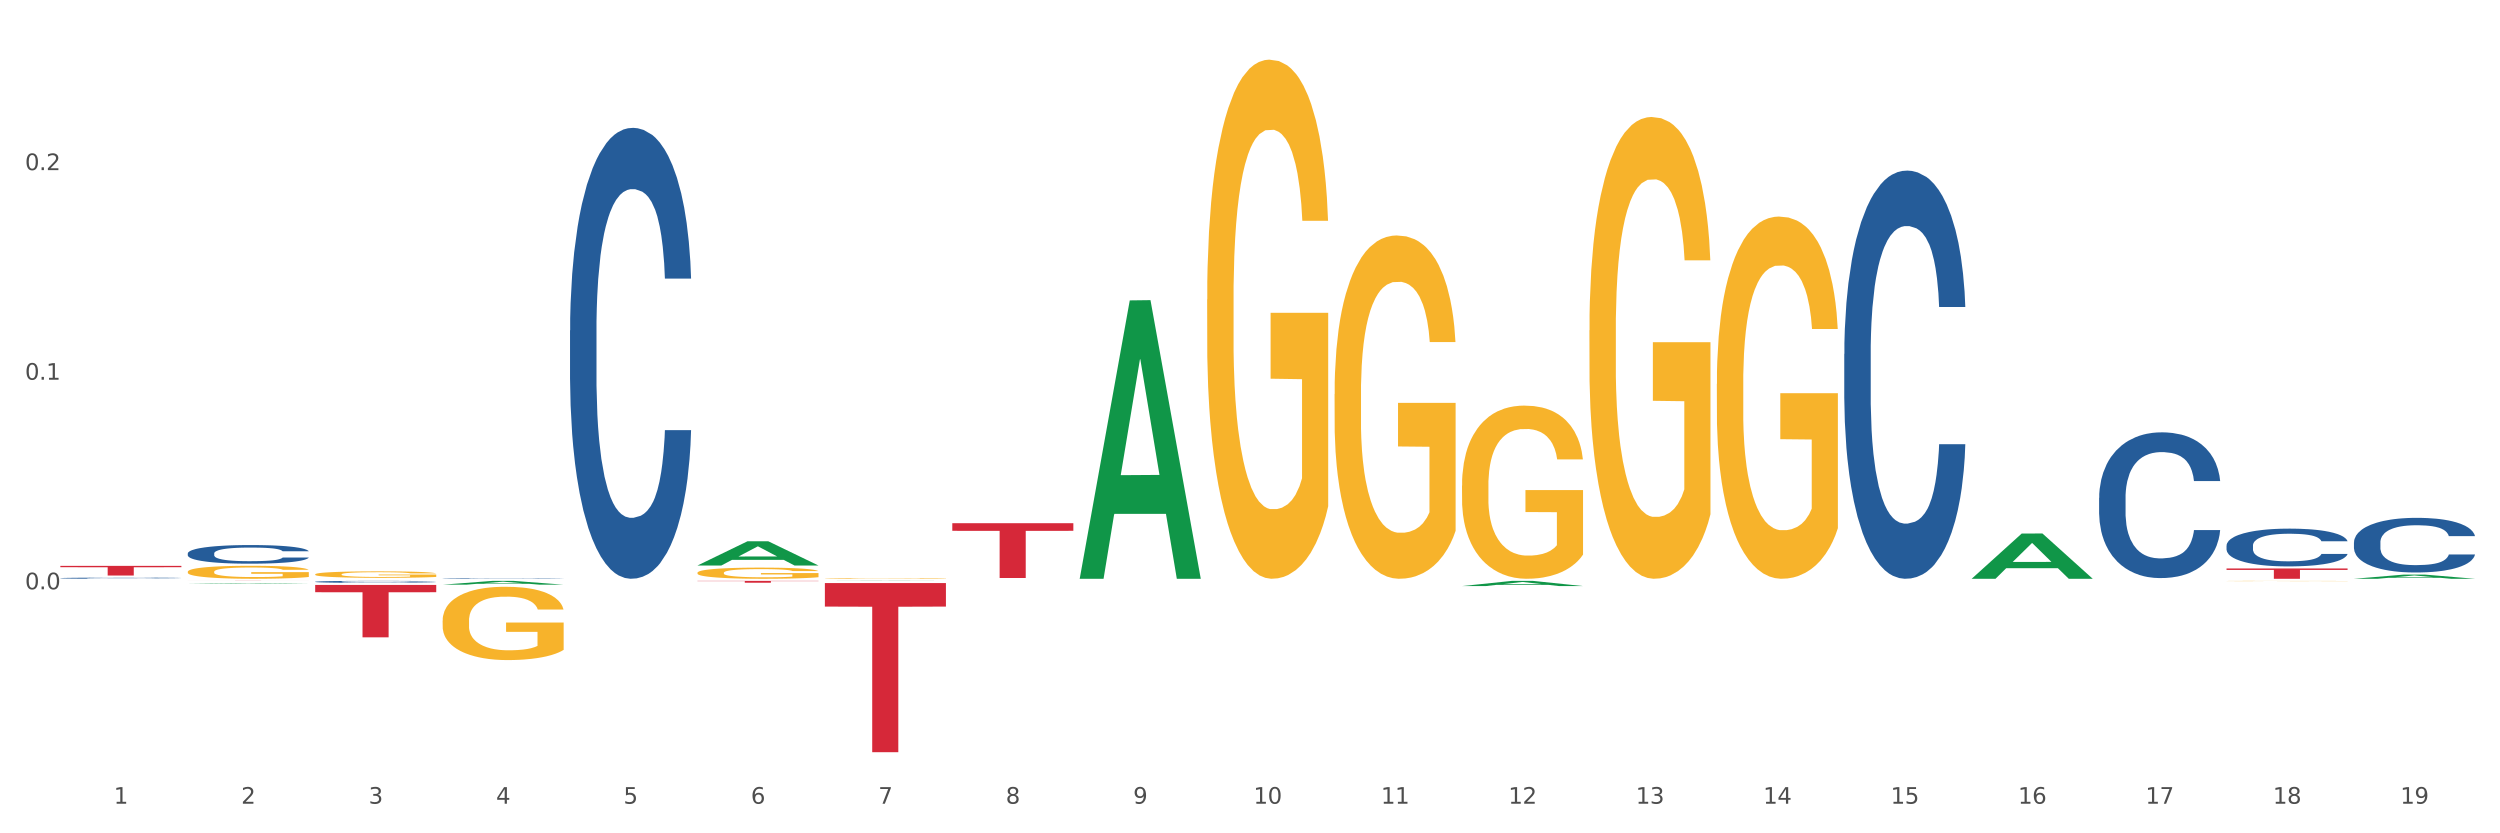 <?xml version="1.0" encoding="utf-8" standalone="no"?>
<!DOCTYPE svg PUBLIC "-//W3C//DTD SVG 1.1//EN"
  "http://www.w3.org/Graphics/SVG/1.1/DTD/svg11.dtd">
<svg xmlns:xlink="http://www.w3.org/1999/xlink" width="1080pt" height="360pt" viewBox="0 0 1080 360" xmlns="http://www.w3.org/2000/svg" version="1.1">
 <rect x="0" y="0" width="1080" height="360" fill="#333333" stroke="none"/>
 <defs>
  <style type="text/css">*{stroke-linejoin: round; stroke-linecap: butt}</style>
 </defs>
 <g id="figure_1">
  <g id="patch_1">
   <path d="M 0 360 
L 1080 360 
L 1080 0 
L 0 0 
z
" style="fill: #ffffff; stroke: #ffffff; stroke-linejoin: miter"/>
  </g>
  <g id="axes_1">
   <g id="matplotlib.axis_1">
    <g id="xtick_1">
     <g id="text_1">
      <!-- 1 -->
      <g style="fill: #4d4d4d" transform="translate(49.16 347.204) scale(0.096 -0.096)">
       <defs>
        <path id="DejaVuSans-31" d="M 794 531 
L 1825 531 
L 1825 4091 
L 703 3866 
L 703 4441 
L 1819 4666 
L 2450 4666 
L 2450 531 
L 3481 531 
L 3481 0 
L 794 0 
L 794 531 
z
" transform="scale(0.016)"/>
       </defs>
       <use xlink:href="#DejaVuSans-31"/>
      </g>
     </g>
    </g>
    <g id="xtick_2">
     <g id="text_2">
      <!-- 2 -->
      <g style="fill: #4d4d4d" transform="translate(104.207 347.204) scale(0.096 -0.096)">
       <defs>
        <path id="DejaVuSans-32" d="M 1228 531 
L 3431 531 
L 3431 0 
L 469 0 
L 469 531 
Q 828 903 1448 1529 
Q 2069 2156 2228 2338 
Q 2531 2678 2651 2914 
Q 2772 3150 2772 3378 
Q 2772 3750 2511 3984 
Q 2250 4219 1831 4219 
Q 1534 4219 1204 4116 
Q 875 4013 500 3803 
L 500 4441 
Q 881 4594 1212 4672 
Q 1544 4750 1819 4750 
Q 2544 4750 2975 4387 
Q 3406 4025 3406 3419 
Q 3406 3131 3298 2873 
Q 3191 2616 2906 2266 
Q 2828 2175 2409 1742 
Q 1991 1309 1228 531 
z
" transform="scale(0.016)"/>
       </defs>
       <use xlink:href="#DejaVuSans-32"/>
      </g>
     </g>
    </g>
    <g id="xtick_3">
     <g id="text_3">
      <!-- 3 -->
      <g style="fill: #4d4d4d" transform="translate(159.253 347.204) scale(0.096 -0.096)">
       <defs>
        <path id="DejaVuSans-33" d="M 2597 2516 
Q 3050 2419 3304 2112 
Q 3559 1806 3559 1356 
Q 3559 666 3084 287 
Q 2609 -91 1734 -91 
Q 1441 -91 1130 -33 
Q 819 25 488 141 
L 488 750 
Q 750 597 1062 519 
Q 1375 441 1716 441 
Q 2309 441 2620 675 
Q 2931 909 2931 1356 
Q 2931 1769 2642 2001 
Q 2353 2234 1838 2234 
L 1294 2234 
L 1294 2753 
L 1863 2753 
Q 2328 2753 2575 2939 
Q 2822 3125 2822 3475 
Q 2822 3834 2567 4026 
Q 2313 4219 1838 4219 
Q 1578 4219 1281 4162 
Q 984 4106 628 3988 
L 628 4550 
Q 988 4650 1302 4700 
Q 1616 4750 1894 4750 
Q 2613 4750 3031 4423 
Q 3450 4097 3450 3541 
Q 3450 3153 3228 2886 
Q 3006 2619 2597 2516 
z
" transform="scale(0.016)"/>
       </defs>
       <use xlink:href="#DejaVuSans-33"/>
      </g>
     </g>
    </g>
    <g id="xtick_4">
     <g id="text_4">
      <!-- 4 -->
      <g style="fill: #4d4d4d" transform="translate(214.3 347.204) scale(0.096 -0.096)">
       <defs>
        <path id="DejaVuSans-34" d="M 2419 4116 
L 825 1625 
L 2419 1625 
L 2419 4116 
z
M 2253 4666 
L 3047 4666 
L 3047 1625 
L 3713 1625 
L 3713 1100 
L 3047 1100 
L 3047 0 
L 2419 0 
L 2419 1100 
L 313 1100 
L 313 1709 
L 2253 4666 
z
" transform="scale(0.016)"/>
       </defs>
       <use xlink:href="#DejaVuSans-34"/>
      </g>
     </g>
    </g>
    <g id="xtick_5">
     <g id="text_5">
      <!-- 5 -->
      <g style="fill: #4d4d4d" transform="translate(269.347 347.204) scale(0.096 -0.096)">
       <defs>
        <path id="DejaVuSans-35" d="M 691 4666 
L 3169 4666 
L 3169 4134 
L 1269 4134 
L 1269 2991 
Q 1406 3038 1543 3061 
Q 1681 3084 1819 3084 
Q 2600 3084 3056 2656 
Q 3513 2228 3513 1497 
Q 3513 744 3044 326 
Q 2575 -91 1722 -91 
Q 1428 -91 1123 -41 
Q 819 9 494 109 
L 494 744 
Q 775 591 1075 516 
Q 1375 441 1709 441 
Q 2250 441 2565 725 
Q 2881 1009 2881 1497 
Q 2881 1984 2565 2268 
Q 2250 2553 1709 2553 
Q 1456 2553 1204 2497 
Q 953 2441 691 2322 
L 691 4666 
z
" transform="scale(0.016)"/>
       </defs>
       <use xlink:href="#DejaVuSans-35"/>
      </g>
     </g>
    </g>
    <g id="xtick_6">
     <g id="text_6">
      <!-- 6 -->
      <g style="fill: #4d4d4d" transform="translate(324.393 347.204) scale(0.096 -0.096)">
       <defs>
        <path id="DejaVuSans-36" d="M 2113 2584 
Q 1688 2584 1439 2293 
Q 1191 2003 1191 1497 
Q 1191 994 1439 701 
Q 1688 409 2113 409 
Q 2538 409 2786 701 
Q 3034 994 3034 1497 
Q 3034 2003 2786 2293 
Q 2538 2584 2113 2584 
z
M 3366 4563 
L 3366 3988 
Q 3128 4100 2886 4159 
Q 2644 4219 2406 4219 
Q 1781 4219 1451 3797 
Q 1122 3375 1075 2522 
Q 1259 2794 1537 2939 
Q 1816 3084 2150 3084 
Q 2853 3084 3261 2657 
Q 3669 2231 3669 1497 
Q 3669 778 3244 343 
Q 2819 -91 2113 -91 
Q 1303 -91 875 529 
Q 447 1150 447 2328 
Q 447 3434 972 4092 
Q 1497 4750 2381 4750 
Q 2619 4750 2861 4703 
Q 3103 4656 3366 4563 
z
" transform="scale(0.016)"/>
       </defs>
       <use xlink:href="#DejaVuSans-36"/>
      </g>
     </g>
    </g>
    <g id="xtick_7">
     <g id="text_7">
      <!-- 7 -->
      <g style="fill: #4d4d4d" transform="translate(379.44 347.204) scale(0.096 -0.096)">
       <defs>
        <path id="DejaVuSans-37" d="M 525 4666 
L 3525 4666 
L 3525 4397 
L 1831 0 
L 1172 0 
L 2766 4134 
L 525 4134 
L 525 4666 
z
" transform="scale(0.016)"/>
       </defs>
       <use xlink:href="#DejaVuSans-37"/>
      </g>
     </g>
    </g>
    <g id="xtick_8">
     <g id="text_8">
      <!-- 8 -->
      <g style="fill: #4d4d4d" transform="translate(434.486 347.204) scale(0.096 -0.096)">
       <defs>
        <path id="DejaVuSans-38" d="M 2034 2216 
Q 1584 2216 1326 1975 
Q 1069 1734 1069 1313 
Q 1069 891 1326 650 
Q 1584 409 2034 409 
Q 2484 409 2743 651 
Q 3003 894 3003 1313 
Q 3003 1734 2745 1975 
Q 2488 2216 2034 2216 
z
M 1403 2484 
Q 997 2584 770 2862 
Q 544 3141 544 3541 
Q 544 4100 942 4425 
Q 1341 4750 2034 4750 
Q 2731 4750 3128 4425 
Q 3525 4100 3525 3541 
Q 3525 3141 3298 2862 
Q 3072 2584 2669 2484 
Q 3125 2378 3379 2068 
Q 3634 1759 3634 1313 
Q 3634 634 3220 271 
Q 2806 -91 2034 -91 
Q 1263 -91 848 271 
Q 434 634 434 1313 
Q 434 1759 690 2068 
Q 947 2378 1403 2484 
z
M 1172 3481 
Q 1172 3119 1398 2916 
Q 1625 2713 2034 2713 
Q 2441 2713 2670 2916 
Q 2900 3119 2900 3481 
Q 2900 3844 2670 4047 
Q 2441 4250 2034 4250 
Q 1625 4250 1398 4047 
Q 1172 3844 1172 3481 
z
" transform="scale(0.016)"/>
       </defs>
       <use xlink:href="#DejaVuSans-38"/>
      </g>
     </g>
    </g>
    <g id="xtick_9">
     <g id="text_9">
      <!-- 9 -->
      <g style="fill: #4d4d4d" transform="translate(489.533 347.204) scale(0.096 -0.096)">
       <defs>
        <path id="DejaVuSans-39" d="M 703 97 
L 703 672 
Q 941 559 1184 500 
Q 1428 441 1663 441 
Q 2288 441 2617 861 
Q 2947 1281 2994 2138 
Q 2813 1869 2534 1725 
Q 2256 1581 1919 1581 
Q 1219 1581 811 2004 
Q 403 2428 403 3163 
Q 403 3881 828 4315 
Q 1253 4750 1959 4750 
Q 2769 4750 3195 4129 
Q 3622 3509 3622 2328 
Q 3622 1225 3098 567 
Q 2575 -91 1691 -91 
Q 1453 -91 1209 -44 
Q 966 3 703 97 
z
M 1959 2075 
Q 2384 2075 2632 2365 
Q 2881 2656 2881 3163 
Q 2881 3666 2632 3958 
Q 2384 4250 1959 4250 
Q 1534 4250 1286 3958 
Q 1038 3666 1038 3163 
Q 1038 2656 1286 2365 
Q 1534 2075 1959 2075 
z
" transform="scale(0.016)"/>
       </defs>
       <use xlink:href="#DejaVuSans-39"/>
      </g>
     </g>
    </g>
    <g id="xtick_10">
     <g id="text_10">
      <!-- 10 -->
      <g style="fill: #4d4d4d" transform="translate(541.525 347.204) scale(0.096 -0.096)">
       <defs>
        <path id="DejaVuSans-30" d="M 2034 4250 
Q 1547 4250 1301 3770 
Q 1056 3291 1056 2328 
Q 1056 1369 1301 889 
Q 1547 409 2034 409 
Q 2525 409 2770 889 
Q 3016 1369 3016 2328 
Q 3016 3291 2770 3770 
Q 2525 4250 2034 4250 
z
M 2034 4750 
Q 2819 4750 3233 4129 
Q 3647 3509 3647 2328 
Q 3647 1150 3233 529 
Q 2819 -91 2034 -91 
Q 1250 -91 836 529 
Q 422 1150 422 2328 
Q 422 3509 836 4129 
Q 1250 4750 2034 4750 
z
" transform="scale(0.016)"/>
       </defs>
       <use xlink:href="#DejaVuSans-31"/>
       <use xlink:href="#DejaVuSans-30" transform="translate(63.623 0)"/>
      </g>
     </g>
    </g>
    <g id="xtick_11">
     <g id="text_11">
      <!-- 11 -->
      <g style="fill: #4d4d4d" transform="translate(596.572 347.204) scale(0.096 -0.096)">
       <use xlink:href="#DejaVuSans-31"/>
       <use xlink:href="#DejaVuSans-31" transform="translate(63.623 0)"/>
      </g>
     </g>
    </g>
    <g id="xtick_12">
     <g id="text_12">
      <!-- 12 -->
      <g style="fill: #4d4d4d" transform="translate(651.619 347.204) scale(0.096 -0.096)">
       <use xlink:href="#DejaVuSans-31"/>
       <use xlink:href="#DejaVuSans-32" transform="translate(63.623 0)"/>
      </g>
     </g>
    </g>
    <g id="xtick_13">
     <g id="text_13">
      <!-- 13 -->
      <g style="fill: #4d4d4d" transform="translate(706.665 347.204) scale(0.096 -0.096)">
       <use xlink:href="#DejaVuSans-31"/>
       <use xlink:href="#DejaVuSans-33" transform="translate(63.623 0)"/>
      </g>
     </g>
    </g>
    <g id="xtick_14">
     <g id="text_14">
      <!-- 14 -->
      <g style="fill: #4d4d4d" transform="translate(761.712 347.204) scale(0.096 -0.096)">
       <use xlink:href="#DejaVuSans-31"/>
       <use xlink:href="#DejaVuSans-34" transform="translate(63.623 0)"/>
      </g>
     </g>
    </g>
    <g id="xtick_15">
     <g id="text_15">
      <!-- 15 -->
      <g style="fill: #4d4d4d" transform="translate(816.758 347.204) scale(0.096 -0.096)">
       <use xlink:href="#DejaVuSans-31"/>
       <use xlink:href="#DejaVuSans-35" transform="translate(63.623 0)"/>
      </g>
     </g>
    </g>
    <g id="xtick_16">
     <g id="text_16">
      <!-- 16 -->
      <g style="fill: #4d4d4d" transform="translate(871.805 347.204) scale(0.096 -0.096)">
       <use xlink:href="#DejaVuSans-31"/>
       <use xlink:href="#DejaVuSans-36" transform="translate(63.623 0)"/>
      </g>
     </g>
    </g>
    <g id="xtick_17">
     <g id="text_17">
      <!-- 17 -->
      <g style="fill: #4d4d4d" transform="translate(926.852 347.204) scale(0.096 -0.096)">
       <use xlink:href="#DejaVuSans-31"/>
       <use xlink:href="#DejaVuSans-37" transform="translate(63.623 0)"/>
      </g>
     </g>
    </g>
    <g id="xtick_18">
     <g id="text_18">
      <!-- 18 -->
      <g style="fill: #4d4d4d" transform="translate(981.898 347.204) scale(0.096 -0.096)">
       <use xlink:href="#DejaVuSans-31"/>
       <use xlink:href="#DejaVuSans-38" transform="translate(63.623 0)"/>
      </g>
     </g>
    </g>
    <g id="xtick_19">
     <g id="text_19">
      <!-- 19 -->
      <g style="fill: #4d4d4d" transform="translate(1036.945 347.204) scale(0.096 -0.096)">
       <use xlink:href="#DejaVuSans-31"/>
       <use xlink:href="#DejaVuSans-39" transform="translate(63.623 0)"/>
      </g>
     </g>
    </g>
    <g id="xtick_20"/>
    <g id="xtick_21"/>
    <g id="xtick_22"/>
    <g id="xtick_23"/>
    <g id="xtick_24"/>
    <g id="xtick_25"/>
    <g id="xtick_26"/>
    <g id="xtick_27"/>
    <g id="xtick_28"/>
    <g id="xtick_29"/>
    <g id="xtick_30"/>
    <g id="xtick_31"/>
    <g id="xtick_32"/>
    <g id="xtick_33"/>
    <g id="xtick_34"/>
    <g id="xtick_35"/>
    <g id="xtick_36"/>
    <g id="xtick_37"/>
   </g>
   <g id="matplotlib.axis_2">
    <g id="ytick_1">
     <g id="text_20">
      <!-- 0.0 -->
      <g style="fill: #4d4d4d" transform="translate(10.8 254.58) scale(0.096 -0.096)">
       <defs>
        <path id="DejaVuSans-2e" d="M 684 794 
L 1344 794 
L 1344 0 
L 684 0 
L 684 794 
z
" transform="scale(0.016)"/>
       </defs>
       <use xlink:href="#DejaVuSans-30"/>
       <use xlink:href="#DejaVuSans-2e" transform="translate(63.623 0)"/>
       <use xlink:href="#DejaVuSans-30" transform="translate(95.41 0)"/>
      </g>
     </g>
    </g>
    <g id="ytick_2">
     <g id="text_21">
      <!-- 0.1 -->
      <g style="fill: #4d4d4d" transform="translate(10.8 164.037) scale(0.096 -0.096)">
       <use xlink:href="#DejaVuSans-30"/>
       <use xlink:href="#DejaVuSans-2e" transform="translate(63.623 0)"/>
       <use xlink:href="#DejaVuSans-31" transform="translate(95.41 0)"/>
      </g>
     </g>
    </g>
    <g id="ytick_3">
     <g id="text_22">
      <!-- 0.2 -->
      <g style="fill: #4d4d4d" transform="translate(10.8 73.494) scale(0.096 -0.096)">
       <use xlink:href="#DejaVuSans-30"/>
       <use xlink:href="#DejaVuSans-2e" transform="translate(63.623 0)"/>
       <use xlink:href="#DejaVuSans-32" transform="translate(95.41 0)"/>
      </g>
     </g>
    </g>
    <g id="ytick_4"/>
    <g id="ytick_5"/>
    <g id="ytick_6"/>
    <g id="ytick_7"/>
   </g>
   <g id="PolyCollection_1">
    <path d="M 81.114 252.166 
L 81.168 252.166 
L 102.732 251.885 
L 111.681 251.885 
L 133.408 252.167 
L 123.057 252.167 
L 118.367 252.101 
L 96.101 252.101 
L 95.939 252.102 
L 91.411 252.167 
L 81.114 252.167 
L 81.114 252.166 
L 98.904 252.062 
L 115.563 252.062 
L 107.315 251.945 
L 107.207 251.944 
L 107.099 251.945 
L 98.851 252.062 
L 98.904 252.062 
L 81.114 252.166 
z
" clip-path="url(#p98751391bf)" style="fill: #109648"/>
    <path d="M 356.347 251.893 
L 408.641 251.893 
L 408.641 262.046 
L 388.07 262.114 
L 388.07 324.95 
L 376.793 324.95 
L 376.793 262.114 
L 356.347 262.046 
L 356.347 251.962 
L 356.347 251.893 
z
" clip-path="url(#p98751391bf)" style="fill: #d62839"/>
    <path d="M 301.3 250.932 
L 353.594 250.932 
L 353.594 251.046 
L 333.024 251.047 
L 333.024 251.754 
L 321.747 251.754 
L 321.747 251.047 
L 301.3 251.046 
L 301.3 250.933 
L 301.3 250.932 
z
" clip-path="url(#p98751391bf)" style="fill: #d62839"/>
    <path d="M 136.16 252.698 
L 188.454 252.698 
L 188.454 255.842 
L 167.884 255.864 
L 167.884 275.325 
L 156.607 275.325 
L 156.607 255.864 
L 136.16 255.842 
L 136.16 252.719 
L 136.16 252.698 
z
" clip-path="url(#p98751391bf)" style="fill: #d62839"/>
    <path d="M 81.114 250.932 
L 133.408 250.932 
L 133.408 250.939 
L 112.837 250.94 
L 112.837 250.984 
L 101.56 250.984 
L 101.56 250.94 
L 81.114 250.939 
L 81.114 250.932 
L 81.114 250.932 
z
" clip-path="url(#p98751391bf)" style="fill: #d62839"/>
    <path d="M 26.067 244.463 
L 78.361 244.463 
L 78.361 245.043 
L 57.791 245.047 
L 57.791 248.635 
L 46.514 248.635 
L 46.514 245.047 
L 26.067 245.043 
L 26.067 244.467 
L 26.067 244.463 
z
" clip-path="url(#p98751391bf)" style="fill: #d62839"/>
    <path d="M 246.253 142.758 
L 246.315 142.58 
L 246.315 137.599 
L 246.501 130.839 
L 247.181 118.386 
L 248.046 108.957 
L 249.53 97.928 
L 250.333 93.302 
L 251.384 88.143 
L 253.547 79.782 
L 256.02 72.666 
L 257.751 68.752 
L 259.049 66.261 
L 261.954 61.814 
L 263.623 59.857 
L 265.354 58.256 
L 266.837 57.189 
L 269.31 55.943 
L 271.288 55.41 
L 273.575 55.232 
L 275.491 55.41 
L 278.026 56.121 
L 281.734 58.256 
L 283.156 59.501 
L 285.072 61.636 
L 287.05 64.482 
L 288.657 67.329 
L 290.512 71.42 
L 292.428 76.757 
L 294.283 83.518 
L 295.581 89.744 
L 296.631 96.326 
L 297.559 104.332 
L 298.239 113.049 
L 298.548 120.343 
L 287.236 120.343 
L 286.927 113.761 
L 286.309 106.645 
L 285.69 101.841 
L 285.01 97.928 
L 283.96 93.48 
L 283.032 90.634 
L 281.487 87.254 
L 280.065 85.119 
L 278.891 83.873 
L 277.469 82.806 
L 274.44 81.739 
L 272.277 81.739 
L 270.917 82.094 
L 269.248 82.984 
L 267.826 84.229 
L 266.157 86.364 
L 264.859 88.677 
L 263.561 91.701 
L 262.819 93.836 
L 261.707 97.75 
L 260.965 100.952 
L 259.976 106.467 
L 259.42 110.38 
L 258.431 120.521 
L 257.998 127.993 
L 257.813 133.152 
L 257.689 138.844 
L 257.689 166.597 
L 258.06 179.05 
L 258.369 184.387 
L 258.863 190.435 
L 259.791 198.263 
L 261.15 205.913 
L 262.572 211.427 
L 263.747 214.808 
L 264.859 217.298 
L 265.972 219.255 
L 267.332 221.034 
L 268.444 222.101 
L 270.113 223.169 
L 272.091 223.703 
L 273.637 223.703 
L 276.789 222.813 
L 278.211 221.924 
L 279.571 220.678 
L 281.054 218.721 
L 282.229 216.587 
L 282.909 214.985 
L 284.021 211.605 
L 284.887 208.047 
L 285.629 203.956 
L 286.123 200.398 
L 286.679 195.061 
L 287.112 189.012 
L 287.236 185.81 
L 298.548 185.81 
L 298.3 192.214 
L 297.868 198.441 
L 297.002 206.802 
L 296.322 211.605 
L 295.272 217.476 
L 294.159 222.457 
L 292.614 227.972 
L 291.192 232.064 
L 289.708 235.622 
L 288.101 238.824 
L 285.196 243.271 
L 284.145 244.517 
L 281.92 246.652 
L 280.189 247.897 
L 277.655 249.142 
L 275.059 249.854 
L 272.339 250.032 
L 269.928 249.676 
L 267.27 248.608 
L 265.601 247.541 
L 263.747 245.94 
L 261.583 243.449 
L 259.543 240.425 
L 257.627 236.867 
L 255.834 232.775 
L 254.166 228.15 
L 252.002 220.5 
L 250.395 213.029 
L 249.22 206.09 
L 248.417 200.22 
L 247.613 192.748 
L 247.181 187.589 
L 246.501 175.136 
L 246.253 163.572 
L 246.253 142.758 
z
" clip-path="url(#p98751391bf)" style="fill: #255c99"/>
    <path d="M 961.859 250.993 
L 961.921 250.993 
L 961.921 250.989 
L 962.044 250.985 
L 962.662 250.976 
L 963.588 250.969 
L 964.267 250.965 
L 964.946 250.961 
L 965.749 250.958 
L 966.737 250.955 
L 968.527 250.95 
L 969.638 250.947 
L 970.997 250.945 
L 973.466 250.941 
L 975.257 250.939 
L 977.109 250.937 
L 980.134 250.935 
L 982.11 250.934 
L 984.209 250.933 
L 986.741 250.932 
L 988.655 250.932 
L 992.853 250.933 
L 996.434 250.934 
L 998.163 250.935 
L 1000.385 250.936 
L 1001.558 250.937 
L 1003.472 250.939 
L 1005.448 250.942 
L 1006.806 250.944 
L 1008.844 250.948 
L 1010.387 250.952 
L 1011.807 250.957 
L 1012.548 250.96 
L 1013.104 250.964 
L 1013.598 250.967 
L 1014.092 250.973 
L 1002.978 250.973 
L 1002.546 250.969 
L 1001.867 250.965 
L 1000.879 250.961 
L 1000.015 250.959 
L 998.533 250.956 
L 997.175 250.954 
L 995.755 250.953 
L 994.026 250.951 
L 992.668 250.951 
L 990.754 250.95 
L 986.988 250.95 
L 984.456 250.951 
L 982.727 250.953 
L 981.616 250.954 
L 980.628 250.955 
L 979.517 250.956 
L 978.22 250.959 
L 977.294 250.961 
L 976.368 250.964 
L 975.627 250.967 
L 974.948 250.971 
L 974.392 250.974 
L 973.96 250.978 
L 973.59 250.982 
L 973.281 250.99 
L 973.281 251.007 
L 973.405 251.01 
L 973.713 251.015 
L 974.084 251.019 
L 974.701 251.024 
L 975.257 251.027 
L 976.306 251.031 
L 977.48 251.035 
L 978.406 251.037 
L 979.332 251.039 
L 980.937 251.041 
L 982.727 251.044 
L 984.271 251.045 
L 986.37 251.046 
L 987.79 251.047 
L 989.025 251.047 
L 992.05 251.047 
L 994.211 251.047 
L 996.619 251.046 
L 998.471 251.045 
L 1000.015 251.043 
L 1001.744 251.041 
L 1002.855 251.039 
L 1002.855 251.014 
L 989.272 251.014 
L 989.272 250.997 
L 1014.153 250.997 
L 1014.153 251.046 
L 1013.104 251.049 
L 1011.931 251.051 
L 1010.696 251.053 
L 1008.844 251.056 
L 1006.621 251.058 
L 1004.645 251.06 
L 1002.546 251.061 
L 1000.077 251.062 
L 996.866 251.064 
L 994.89 251.064 
L 992.421 251.065 
L 989.519 251.065 
L 986.988 251.064 
L 984.518 251.064 
L 981.925 251.063 
L 979.393 251.061 
L 977.48 251.06 
L 975.566 251.058 
L 973.528 251.055 
L 971.923 251.053 
L 970.688 251.05 
L 969.33 251.048 
L 967.848 251.044 
L 966.737 251.041 
L 965.749 251.037 
L 964.699 251.033 
L 963.958 251.029 
L 963.217 251.025 
L 962.785 251.021 
L 962.291 251.016 
L 961.921 251.008 
L 961.859 250.993 
z
" clip-path="url(#p98751391bf)" style="fill: #f7b32b"/>
    <path d="M 741.673 165.858 
L 741.734 165.715 
L 741.734 160.57 
L 741.858 156.14 
L 742.475 145.422 
L 743.401 136.562 
L 744.081 131.846 
L 744.76 127.987 
L 745.562 124.128 
L 746.55 120.127 
L 748.341 114.268 
L 749.452 111.267 
L 750.81 108.123 
L 753.28 103.549 
L 755.07 100.977 
L 756.923 98.833 
L 759.948 96.261 
L 761.924 95.118 
L 764.023 94.26 
L 766.554 93.689 
L 768.468 93.546 
L 772.667 93.975 
L 776.247 95.261 
L 777.976 96.261 
L 780.199 97.976 
L 781.372 99.119 
L 783.286 101.406 
L 785.262 104.407 
L 786.62 106.979 
L 788.657 111.838 
L 790.201 116.697 
L 791.621 122.699 
L 792.362 126.844 
L 792.917 130.702 
L 793.411 135.132 
L 793.905 142.135 
L 782.792 142.135 
L 782.36 137.133 
L 781.681 132.417 
L 780.693 127.844 
L 779.828 124.986 
L 778.347 121.413 
L 776.988 119.127 
L 775.568 117.412 
L 773.84 115.983 
L 772.481 115.268 
L 770.567 114.696 
L 766.801 114.839 
L 764.27 115.983 
L 762.541 117.412 
L 761.43 118.698 
L 760.442 120.127 
L 759.331 122.128 
L 758.034 125.129 
L 757.108 127.844 
L 756.182 131.274 
L 755.441 134.704 
L 754.762 138.705 
L 754.206 142.992 
L 753.774 147.423 
L 753.403 152.853 
L 753.095 161.857 
L 753.095 181.435 
L 753.218 185.865 
L 753.527 191.725 
L 753.897 196.155 
L 754.515 201.442 
L 755.07 205.015 
L 756.12 210.16 
L 757.293 214.447 
L 758.219 217.162 
L 759.145 219.449 
L 760.751 222.593 
L 762.541 225.165 
L 764.085 226.737 
L 766.184 228.166 
L 767.604 228.738 
L 768.839 229.024 
L 771.864 229.024 
L 774.025 228.595 
L 776.433 227.595 
L 778.285 226.309 
L 779.828 224.737 
L 781.557 222.164 
L 782.668 219.735 
L 782.668 189.867 
L 769.086 189.724 
L 769.086 169.859 
L 793.967 169.859 
L 793.967 228.166 
L 792.917 231.168 
L 791.744 233.883 
L 790.51 236.312 
L 788.657 239.313 
L 786.435 242.172 
L 784.459 244.172 
L 782.36 245.887 
L 779.89 247.459 
L 776.68 248.888 
L 774.704 249.46 
L 772.234 249.889 
L 769.333 250.032 
L 766.801 249.746 
L 764.332 249.031 
L 761.738 247.745 
L 759.207 245.887 
L 757.293 244.029 
L 755.379 241.743 
L 753.342 238.742 
L 751.736 235.884 
L 750.502 233.311 
L 749.143 230.024 
L 747.662 225.737 
L 746.55 221.878 
L 745.562 217.877 
L 744.513 212.732 
L 743.772 208.302 
L 743.031 202.729 
L 742.599 198.584 
L 742.105 192.153 
L 741.734 183.15 
L 741.673 165.858 
z
" clip-path="url(#p98751391bf)" style="fill: #f7b32b"/>
    <path d="M 686.626 142.718 
L 686.688 142.536 
L 686.688 135.977 
L 686.811 130.329 
L 687.429 116.664 
L 688.355 105.368 
L 689.034 99.355 
L 689.713 94.436 
L 690.516 89.517 
L 691.504 84.415 
L 693.294 76.945 
L 694.405 73.119 
L 695.764 69.111 
L 698.233 63.281 
L 700.024 60.001 
L 701.876 57.268 
L 704.901 53.989 
L 706.877 52.531 
L 708.976 51.438 
L 711.508 50.709 
L 713.422 50.527 
L 717.62 51.073 
L 721.201 52.713 
L 722.93 53.989 
L 725.152 56.175 
L 726.325 57.632 
L 728.239 60.548 
L 730.215 64.374 
L 731.573 67.653 
L 733.611 73.848 
L 735.154 80.043 
L 736.574 87.695 
L 737.315 92.979 
L 737.871 97.898 
L 738.365 103.546 
L 738.859 112.474 
L 727.745 112.474 
L 727.313 106.097 
L 726.634 100.084 
L 725.646 94.254 
L 724.782 90.61 
L 723.3 86.055 
L 721.942 83.14 
L 720.522 80.954 
L 718.793 79.132 
L 717.435 78.221 
L 715.521 77.492 
L 711.755 77.674 
L 709.223 79.132 
L 707.494 80.954 
L 706.383 82.593 
L 705.395 84.415 
L 704.284 86.966 
L 702.987 90.792 
L 702.061 94.254 
L 701.135 98.627 
L 700.394 102.999 
L 699.715 108.101 
L 699.159 113.567 
L 698.727 119.215 
L 698.357 126.138 
L 698.048 137.617 
L 698.048 162.577 
L 698.172 168.226 
L 698.48 175.696 
L 698.851 181.344 
L 699.468 188.085 
L 700.024 192.64 
L 701.073 199.199 
L 702.247 204.665 
L 703.173 208.127 
L 704.099 211.042 
L 705.704 215.05 
L 707.494 218.33 
L 709.038 220.334 
L 711.137 222.156 
L 712.557 222.884 
L 713.792 223.249 
L 716.817 223.249 
L 718.978 222.702 
L 721.386 221.427 
L 723.238 219.787 
L 724.782 217.783 
L 726.511 214.503 
L 727.622 211.406 
L 727.622 173.327 
L 714.039 173.145 
L 714.039 147.82 
L 738.92 147.82 
L 738.92 222.156 
L 737.871 225.982 
L 736.698 229.443 
L 735.463 232.541 
L 733.611 236.367 
L 731.388 240.011 
L 729.412 242.562 
L 727.313 244.748 
L 724.844 246.752 
L 721.633 248.574 
L 719.657 249.303 
L 717.188 249.849 
L 714.286 250.032 
L 711.755 249.667 
L 709.285 248.756 
L 706.692 247.117 
L 704.16 244.748 
L 702.247 242.379 
L 700.333 239.464 
L 698.295 235.638 
L 696.69 231.994 
L 695.455 228.715 
L 694.097 224.524 
L 692.615 219.058 
L 691.504 214.139 
L 690.516 209.038 
L 689.466 202.478 
L 688.725 196.83 
L 687.984 189.725 
L 687.552 184.441 
L 687.058 176.242 
L 686.688 164.764 
L 686.626 142.718 
z
" clip-path="url(#p98751391bf)" style="fill: #f7b32b"/>
    <path d="M 631.58 209.79 
L 631.641 209.722 
L 631.641 207.262 
L 631.765 205.144 
L 632.382 200.02 
L 633.308 195.784 
L 633.987 193.529 
L 634.667 191.685 
L 635.469 189.84 
L 636.457 187.927 
L 638.248 185.126 
L 639.359 183.691 
L 640.717 182.188 
L 643.187 180.002 
L 644.977 178.772 
L 646.829 177.747 
L 649.855 176.517 
L 651.83 175.971 
L 653.93 175.561 
L 656.461 175.287 
L 658.375 175.219 
L 662.573 175.424 
L 666.154 176.039 
L 667.883 176.517 
L 670.106 177.337 
L 671.279 177.884 
L 673.193 178.977 
L 675.168 180.411 
L 676.527 181.641 
L 678.564 183.964 
L 680.108 186.287 
L 681.528 189.157 
L 682.269 191.138 
L 682.824 192.983 
L 683.318 195.101 
L 683.812 198.448 
L 672.699 198.448 
L 672.267 196.057 
L 671.587 193.803 
L 670.6 191.616 
L 669.735 190.25 
L 668.253 188.542 
L 666.895 187.449 
L 665.475 186.629 
L 663.746 185.946 
L 662.388 185.604 
L 660.474 185.331 
L 656.708 185.399 
L 654.177 185.946 
L 652.448 186.629 
L 651.337 187.244 
L 650.349 187.927 
L 649.237 188.883 
L 647.941 190.318 
L 647.015 191.616 
L 646.089 193.256 
L 645.348 194.896 
L 644.669 196.809 
L 644.113 198.858 
L 643.681 200.976 
L 643.31 203.573 
L 643.002 207.877 
L 643.002 217.237 
L 643.125 219.355 
L 643.434 222.156 
L 643.804 224.274 
L 644.422 226.802 
L 644.977 228.51 
L 646.027 230.97 
L 647.2 233.019 
L 648.126 234.318 
L 649.052 235.411 
L 650.657 236.914 
L 652.448 238.144 
L 653.991 238.895 
L 656.091 239.578 
L 657.511 239.852 
L 658.745 239.988 
L 661.771 239.988 
L 663.932 239.783 
L 666.34 239.305 
L 668.192 238.69 
L 669.735 237.939 
L 671.464 236.709 
L 672.575 235.547 
L 672.575 221.268 
L 658.992 221.2 
L 658.992 211.703 
L 683.874 211.703 
L 683.874 239.578 
L 682.824 241.013 
L 681.651 242.311 
L 680.416 243.473 
L 678.564 244.907 
L 676.341 246.274 
L 674.366 247.23 
L 672.267 248.05 
L 669.797 248.802 
L 666.586 249.485 
L 664.611 249.758 
L 662.141 249.963 
L 659.239 250.032 
L 656.708 249.895 
L 654.238 249.553 
L 651.645 248.938 
L 649.114 248.05 
L 647.2 247.162 
L 645.286 246.069 
L 643.249 244.634 
L 641.643 243.268 
L 640.408 242.038 
L 639.05 240.467 
L 637.568 238.417 
L 636.457 236.572 
L 635.469 234.659 
L 634.42 232.2 
L 633.679 230.082 
L 632.938 227.417 
L 632.506 225.436 
L 632.012 222.361 
L 631.641 218.057 
L 631.58 209.79 
z
" clip-path="url(#p98751391bf)" style="fill: #f7b32b"/>
    <path d="M 576.533 170.251 
L 576.595 170.115 
L 576.595 165.239 
L 576.718 161.04 
L 577.336 150.881 
L 578.262 142.483 
L 578.941 138.013 
L 579.62 134.356 
L 580.423 130.699 
L 581.41 126.906 
L 583.201 121.352 
L 584.312 118.508 
L 585.671 115.528 
L 588.14 111.194 
L 589.931 108.755 
L 591.783 106.724 
L 594.808 104.286 
L 596.784 103.202 
L 598.883 102.389 
L 601.414 101.847 
L 603.328 101.712 
L 607.527 102.118 
L 611.108 103.337 
L 612.836 104.286 
L 615.059 105.911 
L 616.232 106.995 
L 618.146 109.162 
L 620.122 112.006 
L 621.48 114.444 
L 623.518 119.05 
L 625.061 123.655 
L 626.481 129.344 
L 627.222 133.272 
L 627.778 136.929 
L 628.272 141.128 
L 628.765 147.766 
L 617.652 147.766 
L 617.22 143.025 
L 616.541 138.555 
L 615.553 134.22 
L 614.689 131.511 
L 613.207 128.125 
L 611.849 125.958 
L 610.429 124.332 
L 608.7 122.978 
L 607.342 122.301 
L 605.428 121.759 
L 601.661 121.894 
L 599.13 122.978 
L 597.401 124.332 
L 596.29 125.551 
L 595.302 126.906 
L 594.191 128.802 
L 592.894 131.647 
L 591.968 134.22 
L 591.042 137.471 
L 590.301 140.722 
L 589.622 144.515 
L 589.066 148.578 
L 588.634 152.777 
L 588.264 157.924 
L 587.955 166.458 
L 587.955 185.015 
L 588.078 189.214 
L 588.387 194.767 
L 588.758 198.966 
L 589.375 203.978 
L 589.931 207.364 
L 590.98 212.241 
L 592.153 216.304 
L 593.079 218.878 
L 594.006 221.045 
L 595.611 224.025 
L 597.401 226.463 
L 598.945 227.953 
L 601.044 229.308 
L 602.464 229.849 
L 603.699 230.12 
L 606.724 230.12 
L 608.885 229.714 
L 611.293 228.766 
L 613.145 227.547 
L 614.689 226.057 
L 616.417 223.619 
L 617.529 221.316 
L 617.529 193.006 
L 603.946 192.871 
L 603.946 174.043 
L 628.827 174.043 
L 628.827 229.308 
L 627.778 232.152 
L 626.605 234.726 
L 625.37 237.028 
L 623.518 239.873 
L 621.295 242.582 
L 619.319 244.478 
L 617.22 246.104 
L 614.75 247.594 
L 611.54 248.948 
L 609.564 249.49 
L 607.095 249.896 
L 604.193 250.032 
L 601.661 249.761 
L 599.192 249.083 
L 596.599 247.864 
L 594.067 246.104 
L 592.153 244.343 
L 590.239 242.175 
L 588.202 239.331 
L 586.597 236.622 
L 585.362 234.184 
L 584.004 231.068 
L 582.522 227.005 
L 581.41 223.348 
L 580.423 219.555 
L 579.373 214.679 
L 578.632 210.48 
L 577.891 205.197 
L 577.459 201.269 
L 576.965 195.174 
L 576.595 186.64 
L 576.533 170.251 
z
" clip-path="url(#p98751391bf)" style="fill: #f7b32b"/>
    <path d="M 411.393 226.028 
L 463.687 226.028 
L 463.687 229.318 
L 443.117 229.34 
L 443.117 249.702 
L 431.84 249.702 
L 431.84 229.34 
L 411.393 229.318 
L 411.393 226.05 
L 411.393 226.028 
z
" clip-path="url(#p98751391bf)" style="fill: #d62839"/>
    <path d="M 521.486 129.396 
L 521.548 129.191 
L 521.548 121.818 
L 521.672 115.468 
L 522.289 100.107 
L 523.215 87.409 
L 523.894 80.65 
L 524.573 75.12 
L 525.376 69.59 
L 526.364 63.855 
L 528.154 55.458 
L 529.266 51.157 
L 530.624 46.651 
L 533.094 40.097 
L 534.884 36.41 
L 536.736 33.338 
L 539.762 29.651 
L 541.737 28.012 
L 543.836 26.784 
L 546.368 25.964 
L 548.282 25.759 
L 552.48 26.374 
L 556.061 28.217 
L 557.79 29.651 
L 560.012 32.109 
L 561.186 33.747 
L 563.1 37.024 
L 565.075 41.325 
L 566.434 45.012 
L 568.471 51.976 
L 570.014 58.939 
L 571.434 67.542 
L 572.175 73.481 
L 572.731 79.011 
L 573.225 85.361 
L 573.719 95.397 
L 562.606 95.397 
L 562.173 88.228 
L 561.494 81.469 
L 560.506 74.915 
L 559.642 70.819 
L 558.16 65.698 
L 556.802 62.421 
L 555.382 59.964 
L 553.653 57.915 
L 552.295 56.891 
L 550.381 56.072 
L 546.615 56.277 
L 544.083 57.915 
L 542.355 59.964 
L 541.243 61.807 
L 540.256 63.855 
L 539.144 66.722 
L 537.848 71.024 
L 536.922 74.915 
L 535.995 79.831 
L 535.255 84.746 
L 534.575 90.481 
L 534.02 96.625 
L 533.588 102.975 
L 533.217 110.758 
L 532.908 123.661 
L 532.908 151.721 
L 533.032 158.07 
L 533.341 166.467 
L 533.711 172.816 
L 534.328 180.395 
L 534.884 185.515 
L 535.934 192.888 
L 537.107 199.033 
L 538.033 202.924 
L 538.959 206.201 
L 540.564 210.707 
L 542.355 214.394 
L 543.898 216.647 
L 545.997 218.695 
L 547.417 219.514 
L 548.652 219.924 
L 551.678 219.924 
L 553.838 219.309 
L 556.246 217.876 
L 558.099 216.032 
L 559.642 213.779 
L 561.371 210.093 
L 562.482 206.611 
L 562.482 163.805 
L 548.899 163.6 
L 548.899 135.131 
L 573.781 135.131 
L 573.781 218.695 
L 572.731 222.996 
L 571.558 226.888 
L 570.323 230.369 
L 568.471 234.671 
L 566.248 238.767 
L 564.273 241.634 
L 562.173 244.092 
L 559.704 246.345 
L 556.493 248.393 
L 554.518 249.212 
L 552.048 249.827 
L 549.146 250.032 
L 546.615 249.622 
L 544.145 248.598 
L 541.552 246.755 
L 539.021 244.092 
L 537.107 241.429 
L 535.193 238.152 
L 533.155 233.851 
L 531.55 229.755 
L 530.315 226.068 
L 528.957 221.358 
L 527.475 215.213 
L 526.364 209.683 
L 525.376 203.948 
L 524.326 196.575 
L 523.586 190.226 
L 522.845 182.238 
L 522.412 176.298 
L 521.919 167.082 
L 521.548 154.178 
L 521.486 129.396 
z
" clip-path="url(#p98751391bf)" style="fill: #f7b32b"/>
    <path d="M 301.3 247.438 
L 301.362 247.434 
L 301.362 247.275 
L 301.485 247.139 
L 302.103 246.809 
L 303.029 246.536 
L 303.708 246.39 
L 304.387 246.272 
L 305.19 246.153 
L 306.177 246.029 
L 307.968 245.849 
L 309.079 245.756 
L 310.438 245.66 
L 312.907 245.519 
L 314.698 245.439 
L 316.55 245.373 
L 319.575 245.294 
L 321.551 245.259 
L 323.65 245.233 
L 326.181 245.215 
L 328.095 245.21 
L 332.294 245.224 
L 335.875 245.263 
L 337.603 245.294 
L 339.826 245.347 
L 340.999 245.382 
L 342.913 245.453 
L 344.889 245.545 
L 346.247 245.624 
L 348.285 245.774 
L 349.828 245.924 
L 351.248 246.109 
L 351.989 246.236 
L 352.545 246.355 
L 353.039 246.492 
L 353.533 246.707 
L 342.419 246.707 
L 341.987 246.553 
L 341.308 246.408 
L 340.32 246.267 
L 339.456 246.179 
L 337.974 246.069 
L 336.616 245.999 
L 335.196 245.946 
L 333.467 245.902 
L 332.109 245.88 
L 330.195 245.862 
L 326.428 245.867 
L 323.897 245.902 
L 322.168 245.946 
L 321.057 245.985 
L 320.069 246.029 
L 318.958 246.091 
L 317.661 246.184 
L 316.735 246.267 
L 315.809 246.373 
L 315.068 246.479 
L 314.389 246.602 
L 313.833 246.734 
L 313.401 246.87 
L 313.031 247.038 
L 312.722 247.315 
L 312.722 247.918 
L 312.845 248.055 
L 313.154 248.235 
L 313.525 248.372 
L 314.142 248.535 
L 314.698 248.645 
L 315.747 248.803 
L 316.92 248.935 
L 317.846 249.019 
L 318.773 249.089 
L 320.378 249.186 
L 322.168 249.266 
L 323.712 249.314 
L 325.811 249.358 
L 327.231 249.376 
L 328.466 249.384 
L 331.491 249.384 
L 333.652 249.371 
L 336.06 249.34 
L 337.912 249.301 
L 339.456 249.252 
L 341.184 249.173 
L 342.296 249.098 
L 342.296 248.178 
L 328.713 248.174 
L 328.713 247.562 
L 353.594 247.562 
L 353.594 249.358 
L 352.545 249.45 
L 351.372 249.534 
L 350.137 249.609 
L 348.285 249.701 
L 346.062 249.789 
L 344.086 249.851 
L 341.987 249.904 
L 339.517 249.952 
L 336.307 249.996 
L 334.331 250.014 
L 331.862 250.027 
L 328.96 250.032 
L 326.428 250.023 
L 323.959 250.001 
L 321.366 249.961 
L 318.834 249.904 
L 316.92 249.847 
L 315.006 249.776 
L 312.969 249.684 
L 311.364 249.596 
L 310.129 249.517 
L 308.771 249.415 
L 307.289 249.283 
L 306.177 249.164 
L 305.19 249.041 
L 304.14 248.882 
L 303.399 248.746 
L 302.658 248.574 
L 302.226 248.447 
L 301.732 248.248 
L 301.362 247.971 
L 301.3 247.438 
z
" clip-path="url(#p98751391bf)" style="fill: #f7b32b"/>
    <path d="M 191.207 268.12 
L 191.269 268.092 
L 191.269 267.05 
L 191.392 266.154 
L 192.009 263.984 
L 192.936 262.191 
L 193.615 261.236 
L 194.294 260.455 
L 195.096 259.675 
L 196.084 258.865 
L 197.875 257.679 
L 198.986 257.071 
L 200.344 256.435 
L 202.814 255.509 
L 204.604 254.989 
L 206.457 254.555 
L 209.482 254.034 
L 211.458 253.803 
L 213.557 253.629 
L 216.088 253.514 
L 218.002 253.485 
L 222.201 253.571 
L 225.782 253.832 
L 227.51 254.034 
L 229.733 254.381 
L 230.906 254.613 
L 232.82 255.076 
L 234.796 255.683 
L 236.154 256.204 
L 238.191 257.187 
L 239.735 258.17 
L 241.155 259.385 
L 241.896 260.224 
L 242.451 261.005 
L 242.945 261.902 
L 243.439 263.319 
L 232.326 263.319 
L 231.894 262.307 
L 231.215 261.352 
L 230.227 260.427 
L 229.362 259.848 
L 227.881 259.125 
L 226.522 258.662 
L 225.102 258.315 
L 223.374 258.026 
L 222.015 257.881 
L 220.101 257.766 
L 216.335 257.794 
L 213.804 258.026 
L 212.075 258.315 
L 210.964 258.575 
L 209.976 258.865 
L 208.865 259.27 
L 207.568 259.877 
L 206.642 260.427 
L 205.716 261.121 
L 204.975 261.815 
L 204.296 262.625 
L 203.74 263.493 
L 203.308 264.389 
L 202.937 265.488 
L 202.629 267.311 
L 202.629 271.273 
L 202.752 272.17 
L 203.061 273.356 
L 203.431 274.252 
L 204.049 275.323 
L 204.604 276.046 
L 205.654 277.087 
L 206.827 277.955 
L 207.753 278.504 
L 208.679 278.967 
L 210.285 279.603 
L 212.075 280.124 
L 213.619 280.442 
L 215.718 280.732 
L 217.138 280.847 
L 218.373 280.905 
L 221.398 280.905 
L 223.559 280.818 
L 225.967 280.616 
L 227.819 280.355 
L 229.362 280.037 
L 231.091 279.517 
L 232.203 279.025 
L 232.203 272.98 
L 218.62 272.951 
L 218.62 268.93 
L 243.501 268.93 
L 243.501 280.732 
L 242.451 281.339 
L 241.278 281.888 
L 240.044 282.38 
L 238.191 282.988 
L 235.969 283.566 
L 233.993 283.971 
L 231.894 284.318 
L 229.424 284.636 
L 226.214 284.926 
L 224.238 285.041 
L 221.768 285.128 
L 218.867 285.157 
L 216.335 285.099 
L 213.866 284.954 
L 211.272 284.694 
L 208.741 284.318 
L 206.827 283.942 
L 204.913 283.479 
L 202.876 282.872 
L 201.271 282.293 
L 200.036 281.773 
L 198.677 281.108 
L 197.196 280.24 
L 196.084 279.459 
L 195.096 278.649 
L 194.047 277.608 
L 193.306 276.711 
L 192.565 275.583 
L 192.133 274.744 
L 191.639 273.443 
L 191.269 271.62 
L 191.207 268.12 
z
" clip-path="url(#p98751391bf)" style="fill: #f7b32b"/>
    <path d="M 136.16 248.12 
L 136.222 248.117 
L 136.222 248.025 
L 136.345 247.946 
L 136.963 247.754 
L 137.889 247.595 
L 138.568 247.511 
L 139.247 247.441 
L 140.05 247.372 
L 141.038 247.301 
L 142.828 247.196 
L 143.94 247.142 
L 145.298 247.086 
L 147.767 247.004 
L 149.558 246.958 
L 151.41 246.919 
L 154.435 246.873 
L 156.411 246.853 
L 158.51 246.837 
L 161.042 246.827 
L 162.956 246.825 
L 167.154 246.832 
L 170.735 246.855 
L 172.464 246.873 
L 174.686 246.904 
L 175.859 246.924 
L 177.773 246.965 
L 179.749 247.019 
L 181.107 247.065 
L 183.145 247.152 
L 184.688 247.239 
L 186.108 247.347 
L 186.849 247.421 
L 187.405 247.49 
L 187.899 247.569 
L 188.393 247.695 
L 177.279 247.695 
L 176.847 247.605 
L 176.168 247.521 
L 175.18 247.439 
L 174.316 247.388 
L 172.834 247.324 
L 171.476 247.283 
L 170.056 247.252 
L 168.327 247.226 
L 166.969 247.214 
L 165.055 247.203 
L 161.289 247.206 
L 158.757 247.226 
L 157.029 247.252 
L 155.917 247.275 
L 154.929 247.301 
L 153.818 247.337 
L 152.521 247.39 
L 151.595 247.439 
L 150.669 247.5 
L 149.928 247.562 
L 149.249 247.633 
L 148.694 247.71 
L 148.261 247.79 
L 147.891 247.887 
L 147.582 248.048 
L 147.582 248.399 
L 147.706 248.478 
L 148.014 248.583 
L 148.385 248.662 
L 149.002 248.757 
L 149.558 248.821 
L 150.607 248.913 
L 151.781 248.99 
L 152.707 249.039 
L 153.633 249.08 
L 155.238 249.136 
L 157.029 249.182 
L 158.572 249.21 
L 160.671 249.236 
L 162.091 249.246 
L 163.326 249.251 
L 166.351 249.251 
L 168.512 249.244 
L 170.92 249.226 
L 172.772 249.203 
L 174.316 249.174 
L 176.045 249.128 
L 177.156 249.085 
L 177.156 248.55 
L 163.573 248.547 
L 163.573 248.191 
L 188.454 248.191 
L 188.454 249.236 
L 187.405 249.29 
L 186.232 249.338 
L 184.997 249.382 
L 183.145 249.436 
L 180.922 249.487 
L 178.946 249.523 
L 176.847 249.553 
L 174.378 249.581 
L 171.167 249.607 
L 169.191 249.617 
L 166.722 249.625 
L 163.82 249.628 
L 161.289 249.622 
L 158.819 249.61 
L 156.226 249.587 
L 153.695 249.553 
L 151.781 249.52 
L 149.867 249.479 
L 147.829 249.425 
L 146.224 249.374 
L 144.989 249.328 
L 143.631 249.269 
L 142.149 249.192 
L 141.038 249.123 
L 140.05 249.052 
L 139 248.959 
L 138.259 248.88 
L 137.518 248.78 
L 137.086 248.706 
L 136.592 248.591 
L 136.222 248.43 
L 136.16 248.12 
z
" clip-path="url(#p98751391bf)" style="fill: #f7b32b"/>
    <path d="M 81.114 247.012 
L 81.175 247.007 
L 81.175 246.822 
L 81.299 246.663 
L 81.916 246.278 
L 82.842 245.961 
L 83.521 245.791 
L 84.201 245.653 
L 85.003 245.515 
L 85.991 245.371 
L 87.782 245.161 
L 88.893 245.053 
L 90.251 244.94 
L 92.721 244.776 
L 94.511 244.684 
L 96.364 244.607 
L 99.389 244.515 
L 101.365 244.474 
L 103.464 244.443 
L 105.995 244.422 
L 107.909 244.417 
L 112.107 244.433 
L 115.688 244.479 
L 117.417 244.515 
L 119.64 244.576 
L 120.813 244.617 
L 122.727 244.699 
L 124.702 244.807 
L 126.061 244.899 
L 128.098 245.074 
L 129.642 245.248 
L 131.062 245.463 
L 131.803 245.612 
L 132.358 245.75 
L 132.852 245.909 
L 133.346 246.161 
L 122.233 246.161 
L 121.801 245.981 
L 121.121 245.812 
L 120.134 245.648 
L 119.269 245.545 
L 117.787 245.417 
L 116.429 245.335 
L 115.009 245.274 
L 113.28 245.222 
L 111.922 245.197 
L 110.008 245.176 
L 106.242 245.181 
L 103.711 245.222 
L 101.982 245.274 
L 100.871 245.32 
L 99.883 245.371 
L 98.771 245.443 
L 97.475 245.55 
L 96.549 245.648 
L 95.623 245.771 
L 94.882 245.894 
L 94.203 246.038 
L 93.647 246.191 
L 93.215 246.35 
L 92.844 246.545 
L 92.536 246.868 
L 92.536 247.571 
L 92.659 247.73 
L 92.968 247.94 
L 93.338 248.099 
L 93.956 248.288 
L 94.511 248.417 
L 95.561 248.601 
L 96.734 248.755 
L 97.66 248.852 
L 98.586 248.934 
L 100.191 249.047 
L 101.982 249.139 
L 103.525 249.196 
L 105.625 249.247 
L 107.045 249.268 
L 108.279 249.278 
L 111.305 249.278 
L 113.466 249.263 
L 115.874 249.227 
L 117.726 249.181 
L 119.269 249.124 
L 120.998 249.032 
L 122.109 248.945 
L 122.109 247.873 
L 108.526 247.868 
L 108.526 247.155 
L 133.408 247.155 
L 133.408 249.247 
L 132.358 249.355 
L 131.185 249.452 
L 129.95 249.539 
L 128.098 249.647 
L 125.876 249.75 
L 123.9 249.821 
L 121.801 249.883 
L 119.331 249.939 
L 116.121 249.991 
L 114.145 250.011 
L 111.675 250.027 
L 108.773 250.032 
L 106.242 250.021 
L 103.772 249.996 
L 101.179 249.95 
L 98.648 249.883 
L 96.734 249.816 
L 94.82 249.734 
L 92.783 249.627 
L 91.177 249.524 
L 89.942 249.432 
L 88.584 249.314 
L 87.102 249.16 
L 85.991 249.022 
L 85.003 248.878 
L 83.954 248.693 
L 83.213 248.534 
L 82.472 248.335 
L 82.04 248.186 
L 81.546 247.955 
L 81.175 247.632 
L 81.114 247.012 
z
" clip-path="url(#p98751391bf)" style="fill: #f7b32b"/>
    <path d="M 1016.906 234.316 
L 1016.968 234.294 
L 1016.968 233.691 
L 1017.153 232.871 
L 1017.833 231.362 
L 1018.698 230.219 
L 1020.182 228.882 
L 1020.985 228.322 
L 1022.036 227.697 
L 1024.2 226.683 
L 1026.672 225.821 
L 1028.403 225.346 
L 1029.701 225.044 
L 1032.606 224.505 
L 1034.275 224.268 
L 1036.006 224.074 
L 1037.49 223.945 
L 1039.962 223.794 
L 1041.94 223.729 
L 1044.227 223.708 
L 1046.144 223.729 
L 1048.678 223.815 
L 1052.387 224.074 
L 1053.808 224.225 
L 1055.725 224.484 
L 1057.703 224.829 
L 1059.31 225.174 
L 1061.164 225.67 
L 1063.08 226.317 
L 1064.935 227.136 
L 1066.233 227.891 
L 1067.284 228.688 
L 1068.211 229.659 
L 1068.891 230.715 
L 1069.2 231.599 
L 1057.888 231.599 
L 1057.579 230.801 
L 1056.961 229.939 
L 1056.343 229.357 
L 1055.663 228.882 
L 1054.612 228.343 
L 1053.685 227.998 
L 1052.139 227.589 
L 1050.718 227.33 
L 1049.543 227.179 
L 1048.122 227.05 
L 1045.093 226.92 
L 1042.929 226.92 
L 1041.569 226.963 
L 1039.9 227.071 
L 1038.479 227.222 
L 1036.81 227.481 
L 1035.512 227.761 
L 1034.214 228.128 
L 1033.472 228.386 
L 1032.359 228.861 
L 1031.617 229.249 
L 1030.628 229.917 
L 1030.072 230.392 
L 1029.083 231.621 
L 1028.65 232.526 
L 1028.465 233.152 
L 1028.341 233.842 
L 1028.341 237.205 
L 1028.712 238.714 
L 1029.021 239.361 
L 1029.516 240.094 
L 1030.443 241.043 
L 1031.803 241.97 
L 1033.225 242.639 
L 1034.399 243.048 
L 1035.512 243.35 
L 1036.624 243.587 
L 1037.984 243.803 
L 1039.097 243.932 
L 1040.766 244.062 
L 1042.744 244.126 
L 1044.289 244.126 
L 1047.442 244.018 
L 1048.863 243.911 
L 1050.223 243.76 
L 1051.707 243.523 
L 1052.881 243.264 
L 1053.561 243.07 
L 1054.674 242.66 
L 1055.539 242.229 
L 1056.281 241.733 
L 1056.775 241.302 
L 1057.332 240.655 
L 1057.764 239.922 
L 1057.888 239.534 
L 1069.2 239.534 
L 1068.953 240.31 
L 1068.52 241.065 
L 1067.655 242.078 
L 1066.975 242.66 
L 1065.924 243.372 
L 1064.811 243.975 
L 1063.266 244.644 
L 1061.844 245.14 
L 1060.361 245.571 
L 1058.754 245.959 
L 1055.848 246.498 
L 1054.797 246.649 
L 1052.572 246.908 
L 1050.841 247.059 
L 1048.307 247.21 
L 1045.711 247.296 
L 1042.991 247.317 
L 1040.58 247.274 
L 1037.922 247.145 
L 1036.253 247.016 
L 1034.399 246.821 
L 1032.235 246.52 
L 1030.196 246.153 
L 1028.279 245.722 
L 1026.487 245.226 
L 1024.818 244.665 
L 1022.654 243.738 
L 1021.047 242.833 
L 1019.873 241.992 
L 1019.069 241.28 
L 1018.266 240.375 
L 1017.833 239.749 
L 1017.153 238.24 
L 1016.906 236.839 
L 1016.906 234.316 
z
" clip-path="url(#p98751391bf)" style="fill: #255c99"/>
    <path d="M 961.859 235.7 
L 961.921 235.685 
L 961.921 235.268 
L 962.106 234.701 
L 962.786 233.658 
L 963.652 232.868 
L 965.135 231.943 
L 965.939 231.556 
L 966.99 231.124 
L 969.153 230.423 
L 971.626 229.827 
L 973.356 229.499 
L 974.655 229.29 
L 977.56 228.917 
L 979.229 228.753 
L 980.96 228.619 
L 982.443 228.53 
L 984.916 228.425 
L 986.894 228.381 
L 989.181 228.366 
L 991.097 228.381 
L 993.631 228.44 
L 997.34 228.619 
L 998.762 228.724 
L 1000.678 228.902 
L 1002.656 229.141 
L 1004.263 229.38 
L 1006.118 229.722 
L 1008.034 230.17 
L 1009.888 230.736 
L 1011.186 231.258 
L 1012.237 231.809 
L 1013.164 232.48 
L 1013.844 233.211 
L 1014.153 233.822 
L 1002.842 233.822 
L 1002.532 233.27 
L 1001.914 232.674 
L 1001.296 232.271 
L 1000.616 231.943 
L 999.565 231.571 
L 998.638 231.332 
L 997.093 231.049 
L 995.671 230.87 
L 994.497 230.766 
L 993.075 230.676 
L 990.046 230.587 
L 987.883 230.587 
L 986.523 230.617 
L 984.854 230.691 
L 983.432 230.796 
L 981.763 230.975 
L 980.465 231.168 
L 979.167 231.422 
L 978.425 231.601 
L 977.313 231.929 
L 976.571 232.197 
L 975.582 232.659 
L 975.025 232.987 
L 974.036 233.837 
L 973.604 234.463 
L 973.418 234.895 
L 973.295 235.372 
L 973.295 237.697 
L 973.666 238.741 
L 973.975 239.188 
L 974.469 239.695 
L 975.396 240.351 
L 976.756 240.992 
L 978.178 241.454 
L 979.352 241.737 
L 980.465 241.946 
L 981.578 242.11 
L 982.938 242.259 
L 984.05 242.348 
L 985.719 242.438 
L 987.697 242.482 
L 989.243 242.482 
L 992.395 242.408 
L 993.817 242.333 
L 995.177 242.229 
L 996.66 242.065 
L 997.835 241.886 
L 998.515 241.752 
L 999.627 241.469 
L 1000.493 241.171 
L 1001.234 240.828 
L 1001.729 240.53 
L 1002.285 240.083 
L 1002.718 239.576 
L 1002.842 239.307 
L 1014.153 239.307 
L 1013.906 239.844 
L 1013.473 240.366 
L 1012.608 241.066 
L 1011.928 241.469 
L 1010.877 241.961 
L 1009.765 242.378 
L 1008.219 242.84 
L 1006.798 243.183 
L 1005.314 243.481 
L 1003.707 243.75 
L 1000.802 244.122 
L 999.751 244.227 
L 997.526 244.405 
L 995.795 244.51 
L 993.26 244.614 
L 990.664 244.674 
L 987.944 244.689 
L 985.534 244.659 
L 982.876 244.569 
L 981.207 244.48 
L 979.352 244.346 
L 977.189 244.137 
L 975.149 243.884 
L 973.233 243.586 
L 971.44 243.243 
L 969.771 242.855 
L 967.608 242.214 
L 966.001 241.588 
L 964.826 241.007 
L 964.023 240.515 
L 963.219 239.889 
L 962.786 239.456 
L 962.106 238.413 
L 961.859 237.444 
L 961.859 235.7 
z
" clip-path="url(#p98751391bf)" style="fill: #255c99"/>
    <path d="M 906.813 215.06 
L 906.874 215.002 
L 906.874 213.392 
L 907.06 211.207 
L 907.74 207.181 
L 908.605 204.134 
L 910.089 200.568 
L 910.892 199.073 
L 911.943 197.406 
L 914.107 194.703 
L 916.579 192.403 
L 918.31 191.137 
L 919.608 190.332 
L 922.513 188.895 
L 924.182 188.262 
L 925.913 187.745 
L 927.396 187.4 
L 929.869 186.997 
L 931.847 186.825 
L 934.134 186.767 
L 936.05 186.825 
L 938.585 187.055 
L 942.294 187.745 
L 943.715 188.147 
L 945.631 188.837 
L 947.609 189.757 
L 949.217 190.677 
L 951.071 192 
L 952.987 193.725 
L 954.842 195.91 
L 956.14 197.923 
L 957.191 200.051 
L 958.118 202.639 
L 958.798 205.456 
L 959.107 207.814 
L 947.795 207.814 
L 947.486 205.686 
L 946.868 203.386 
L 946.25 201.833 
L 945.57 200.568 
L 944.519 199.131 
L 943.592 198.211 
L 942.046 197.118 
L 940.625 196.428 
L 939.45 196.025 
L 938.028 195.68 
L 935 195.335 
L 932.836 195.335 
L 931.476 195.45 
L 929.807 195.738 
L 928.385 196.14 
L 926.717 196.831 
L 925.418 197.578 
L 924.12 198.556 
L 923.379 199.246 
L 922.266 200.511 
L 921.524 201.546 
L 920.535 203.329 
L 919.979 204.594 
L 918.99 207.872 
L 918.557 210.287 
L 918.372 211.954 
L 918.248 213.795 
L 918.248 222.765 
L 918.619 226.791 
L 918.928 228.516 
L 919.423 230.471 
L 920.35 233.001 
L 921.71 235.474 
L 923.131 237.257 
L 924.306 238.349 
L 925.418 239.154 
L 926.531 239.787 
L 927.891 240.362 
L 929.004 240.707 
L 930.673 241.052 
L 932.651 241.225 
L 934.196 241.225 
L 937.348 240.937 
L 938.77 240.65 
L 940.13 240.247 
L 941.614 239.614 
L 942.788 238.924 
L 943.468 238.407 
L 944.581 237.314 
L 945.446 236.164 
L 946.188 234.842 
L 946.682 233.691 
L 947.239 231.966 
L 947.671 230.011 
L 947.795 228.976 
L 959.107 228.976 
L 958.86 231.046 
L 958.427 233.059 
L 957.561 235.762 
L 956.882 237.314 
L 955.831 239.212 
L 954.718 240.822 
L 953.173 242.605 
L 951.751 243.927 
L 950.267 245.077 
L 948.66 246.113 
L 945.755 247.55 
L 944.704 247.953 
L 942.479 248.643 
L 940.748 249.045 
L 938.214 249.448 
L 935.618 249.678 
L 932.898 249.735 
L 930.487 249.62 
L 927.829 249.275 
L 926.16 248.93 
L 924.306 248.413 
L 922.142 247.608 
L 920.102 246.63 
L 918.186 245.48 
L 916.394 244.157 
L 914.725 242.662 
L 912.561 240.19 
L 910.954 237.774 
L 909.78 235.532 
L 908.976 233.634 
L 908.172 231.219 
L 907.74 229.551 
L 907.06 225.526 
L 906.813 221.788 
L 906.813 215.06 
z
" clip-path="url(#p98751391bf)" style="fill: #255c99"/>
    <path d="M 26.067 249.759 
L 26.129 249.758 
L 26.129 249.746 
L 26.314 249.728 
L 26.994 249.697 
L 27.86 249.673 
L 29.343 249.645 
L 30.147 249.633 
L 31.198 249.62 
L 33.361 249.598 
L 35.834 249.58 
L 37.564 249.57 
L 38.862 249.564 
L 41.768 249.553 
L 43.437 249.548 
L 45.167 249.544 
L 46.651 249.541 
L 49.123 249.538 
L 51.101 249.536 
L 53.389 249.536 
L 55.305 249.536 
L 57.839 249.538 
L 61.548 249.544 
L 62.97 249.547 
L 64.886 249.552 
L 66.864 249.559 
L 68.471 249.567 
L 70.326 249.577 
L 72.242 249.591 
L 74.096 249.608 
L 75.394 249.624 
L 76.445 249.64 
L 77.372 249.661 
L 78.052 249.683 
L 78.361 249.702 
L 67.049 249.702 
L 66.74 249.685 
L 66.122 249.667 
L 65.504 249.655 
L 64.824 249.645 
L 63.773 249.633 
L 62.846 249.626 
L 61.301 249.617 
L 59.879 249.612 
L 58.705 249.609 
L 57.283 249.606 
L 54.254 249.603 
L 52.091 249.603 
L 50.731 249.604 
L 49.062 249.607 
L 47.64 249.61 
L 45.971 249.615 
L 44.673 249.621 
L 43.375 249.629 
L 42.633 249.634 
L 41.52 249.644 
L 40.779 249.652 
L 39.79 249.666 
L 39.233 249.676 
L 38.244 249.702 
L 37.812 249.721 
L 37.626 249.734 
L 37.503 249.749 
L 37.503 249.819 
L 37.873 249.851 
L 38.182 249.865 
L 38.677 249.88 
L 39.604 249.9 
L 40.964 249.919 
L 42.386 249.933 
L 43.56 249.942 
L 44.673 249.948 
L 45.786 249.953 
L 47.145 249.958 
L 48.258 249.961 
L 49.927 249.963 
L 51.905 249.965 
L 53.45 249.965 
L 56.603 249.962 
L 58.025 249.96 
L 59.385 249.957 
L 60.868 249.952 
L 62.042 249.947 
L 62.722 249.942 
L 63.835 249.934 
L 64.7 249.925 
L 65.442 249.914 
L 65.937 249.905 
L 66.493 249.892 
L 66.926 249.876 
L 67.049 249.868 
L 78.361 249.868 
L 78.114 249.884 
L 77.681 249.9 
L 76.816 249.922 
L 76.136 249.934 
L 75.085 249.949 
L 73.973 249.961 
L 72.427 249.976 
L 71.005 249.986 
L 69.522 249.995 
L 67.915 250.003 
L 65.01 250.014 
L 63.959 250.018 
L 61.733 250.023 
L 60.003 250.026 
L 57.468 250.029 
L 54.872 250.031 
L 52.152 250.032 
L 49.742 250.031 
L 47.084 250.028 
L 45.415 250.025 
L 43.56 250.021 
L 41.397 250.015 
L 39.357 250.007 
L 37.441 249.998 
L 35.648 249.988 
L 33.979 249.976 
L 31.816 249.956 
L 30.209 249.937 
L 29.034 249.92 
L 28.23 249.905 
L 27.427 249.886 
L 26.994 249.873 
L 26.314 249.841 
L 26.067 249.812 
L 26.067 249.759 
z
" clip-path="url(#p98751391bf)" style="fill: #255c99"/>
    <path d="M 81.114 239.079 
L 81.175 239.071 
L 81.175 238.865 
L 81.361 238.586 
L 82.041 238.07 
L 82.906 237.68 
L 84.39 237.224 
L 85.193 237.033 
L 86.244 236.819 
L 88.408 236.473 
L 90.88 236.179 
L 92.611 236.017 
L 93.909 235.914 
L 96.814 235.73 
L 98.483 235.649 
L 100.214 235.583 
L 101.698 235.539 
L 104.17 235.487 
L 106.148 235.465 
L 108.435 235.458 
L 110.351 235.465 
L 112.886 235.495 
L 116.595 235.583 
L 118.016 235.634 
L 119.933 235.723 
L 121.911 235.84 
L 123.518 235.958 
L 125.372 236.128 
L 127.288 236.348 
L 129.143 236.628 
L 130.441 236.886 
L 131.492 237.158 
L 132.419 237.489 
L 133.099 237.85 
L 133.408 238.151 
L 122.096 238.151 
L 121.787 237.879 
L 121.169 237.585 
L 120.551 237.386 
L 119.871 237.224 
L 118.82 237.04 
L 117.893 236.922 
L 116.347 236.783 
L 114.926 236.694 
L 113.751 236.643 
L 112.329 236.599 
L 109.301 236.554 
L 107.137 236.554 
L 105.777 236.569 
L 104.108 236.606 
L 102.687 236.657 
L 101.018 236.746 
L 99.719 236.841 
L 98.421 236.967 
L 97.68 237.055 
L 96.567 237.217 
L 95.825 237.349 
L 94.836 237.577 
L 94.28 237.739 
L 93.291 238.159 
L 92.858 238.468 
L 92.673 238.681 
L 92.549 238.917 
L 92.549 240.065 
L 92.92 240.58 
L 93.229 240.801 
L 93.724 241.051 
L 94.651 241.375 
L 96.011 241.691 
L 97.432 241.92 
L 98.607 242.059 
L 99.719 242.162 
L 100.832 242.243 
L 102.192 242.317 
L 103.305 242.361 
L 104.974 242.405 
L 106.952 242.427 
L 108.497 242.427 
L 111.649 242.391 
L 113.071 242.354 
L 114.431 242.302 
L 115.915 242.221 
L 117.089 242.133 
L 117.769 242.067 
L 118.882 241.927 
L 119.747 241.78 
L 120.489 241.61 
L 120.983 241.463 
L 121.54 241.242 
L 121.972 240.992 
L 122.096 240.86 
L 133.408 240.86 
L 133.161 241.125 
L 132.728 241.382 
L 131.863 241.728 
L 131.183 241.927 
L 130.132 242.17 
L 129.019 242.376 
L 127.474 242.604 
L 126.052 242.773 
L 124.569 242.92 
L 122.961 243.053 
L 120.056 243.237 
L 119.005 243.288 
L 116.78 243.377 
L 115.049 243.428 
L 112.515 243.48 
L 109.919 243.509 
L 107.199 243.517 
L 104.788 243.502 
L 102.13 243.458 
L 100.461 243.414 
L 98.607 243.347 
L 96.443 243.244 
L 94.404 243.119 
L 92.487 242.972 
L 90.695 242.803 
L 89.026 242.611 
L 86.862 242.295 
L 85.255 241.986 
L 84.081 241.699 
L 83.277 241.456 
L 82.473 241.147 
L 82.041 240.933 
L 81.361 240.418 
L 81.114 239.94 
L 81.114 239.079 
z
" clip-path="url(#p98751391bf)" style="fill: #255c99"/>
    <path d="M 136.16 251.321 
L 136.222 251.32 
L 136.222 251.298 
L 136.407 251.268 
L 137.087 251.213 
L 137.953 251.171 
L 139.436 251.122 
L 140.24 251.101 
L 141.291 251.078 
L 143.454 251.041 
L 145.927 251.01 
L 147.658 250.992 
L 148.956 250.981 
L 151.861 250.962 
L 153.53 250.953 
L 155.261 250.946 
L 156.744 250.941 
L 159.217 250.935 
L 161.195 250.933 
L 163.482 250.932 
L 165.398 250.933 
L 167.932 250.936 
L 171.641 250.946 
L 173.063 250.951 
L 174.979 250.961 
L 176.957 250.973 
L 178.564 250.986 
L 180.419 251.004 
L 182.335 251.028 
L 184.189 251.058 
L 185.487 251.086 
L 186.538 251.115 
L 187.465 251.15 
L 188.145 251.189 
L 188.454 251.221 
L 177.143 251.221 
L 176.834 251.192 
L 176.215 251.161 
L 175.597 251.139 
L 174.917 251.122 
L 173.866 251.102 
L 172.939 251.09 
L 171.394 251.075 
L 169.972 251.065 
L 168.798 251.06 
L 167.376 251.055 
L 164.347 251.05 
L 162.184 251.05 
L 160.824 251.052 
L 159.155 251.056 
L 157.733 251.061 
L 156.064 251.071 
L 154.766 251.081 
L 153.468 251.094 
L 152.726 251.104 
L 151.614 251.121 
L 150.872 251.135 
L 149.883 251.16 
L 149.326 251.177 
L 148.337 251.222 
L 147.905 251.255 
L 147.719 251.278 
L 147.596 251.304 
L 147.596 251.427 
L 147.967 251.482 
L 148.276 251.506 
L 148.77 251.533 
L 149.697 251.568 
L 151.057 251.601 
L 152.479 251.626 
L 153.653 251.641 
L 154.766 251.652 
L 155.879 251.661 
L 157.239 251.669 
L 158.351 251.673 
L 160.02 251.678 
L 161.998 251.68 
L 163.544 251.68 
L 166.696 251.677 
L 168.118 251.673 
L 169.478 251.667 
L 170.961 251.658 
L 172.136 251.649 
L 172.816 251.642 
L 173.928 251.627 
L 174.794 251.611 
L 175.535 251.593 
L 176.03 251.577 
L 176.586 251.553 
L 177.019 251.526 
L 177.143 251.512 
L 188.454 251.512 
L 188.207 251.541 
L 187.775 251.568 
L 186.909 251.605 
L 186.229 251.627 
L 185.178 251.653 
L 184.066 251.675 
L 182.52 251.699 
L 181.099 251.718 
L 179.615 251.733 
L 178.008 251.748 
L 175.103 251.767 
L 174.052 251.773 
L 171.827 251.782 
L 170.096 251.788 
L 167.561 251.793 
L 164.965 251.797 
L 162.246 251.797 
L 159.835 251.796 
L 157.177 251.791 
L 155.508 251.786 
L 153.653 251.779 
L 151.49 251.768 
L 149.45 251.755 
L 147.534 251.739 
L 145.741 251.721 
L 144.072 251.7 
L 141.909 251.666 
L 140.302 251.633 
L 139.127 251.602 
L 138.324 251.576 
L 137.52 251.543 
L 137.087 251.52 
L 136.407 251.465 
L 136.16 251.413 
L 136.16 251.321 
z
" clip-path="url(#p98751391bf)" style="fill: #255c99"/>
    <path d="M 191.207 249.878 
L 191.269 249.878 
L 191.269 249.871 
L 191.454 249.861 
L 192.134 249.843 
L 192.999 249.83 
L 194.483 249.814 
L 195.286 249.807 
L 196.337 249.8 
L 198.501 249.788 
L 200.973 249.778 
L 202.704 249.772 
L 204.002 249.768 
L 206.907 249.762 
L 208.576 249.759 
L 210.307 249.757 
L 211.791 249.755 
L 214.263 249.754 
L 216.241 249.753 
L 218.528 249.753 
L 220.445 249.753 
L 222.979 249.754 
L 226.688 249.757 
L 228.109 249.759 
L 230.026 249.762 
L 232.004 249.766 
L 233.611 249.77 
L 235.465 249.776 
L 237.382 249.784 
L 239.236 249.793 
L 240.534 249.802 
L 241.585 249.812 
L 242.512 249.823 
L 243.192 249.835 
L 243.501 249.846 
L 232.189 249.846 
L 231.88 249.836 
L 231.262 249.826 
L 230.644 249.819 
L 229.964 249.814 
L 228.913 249.807 
L 227.986 249.803 
L 226.441 249.799 
L 225.019 249.795 
L 223.844 249.794 
L 222.423 249.792 
L 219.394 249.791 
L 217.23 249.791 
L 215.87 249.791 
L 214.201 249.792 
L 212.78 249.794 
L 211.111 249.797 
L 209.813 249.801 
L 208.515 249.805 
L 207.773 249.808 
L 206.66 249.814 
L 205.918 249.818 
L 204.929 249.826 
L 204.373 249.832 
L 203.384 249.846 
L 202.951 249.857 
L 202.766 249.864 
L 202.642 249.872 
L 202.642 249.912 
L 203.013 249.93 
L 203.322 249.938 
L 203.817 249.946 
L 204.744 249.958 
L 206.104 249.968 
L 207.526 249.976 
L 208.7 249.981 
L 209.813 249.985 
L 210.925 249.988 
L 212.285 249.99 
L 213.398 249.992 
L 215.067 249.993 
L 217.045 249.994 
L 218.59 249.994 
L 221.743 249.993 
L 223.164 249.991 
L 224.524 249.99 
L 226.008 249.987 
L 227.182 249.984 
L 227.862 249.981 
L 228.975 249.977 
L 229.84 249.972 
L 230.582 249.966 
L 231.077 249.961 
L 231.633 249.953 
L 232.066 249.944 
L 232.189 249.94 
L 243.501 249.94 
L 243.254 249.949 
L 242.821 249.958 
L 241.956 249.97 
L 241.276 249.977 
L 240.225 249.985 
L 239.112 249.992 
L 237.567 250 
L 236.145 250.006 
L 234.662 250.011 
L 233.055 250.016 
L 230.149 250.022 
L 229.098 250.024 
L 226.873 250.027 
L 225.142 250.029 
L 222.608 250.03 
L 220.012 250.031 
L 217.292 250.032 
L 214.881 250.031 
L 212.223 250.03 
L 210.554 250.028 
L 208.7 250.026 
L 206.537 250.022 
L 204.497 250.018 
L 202.58 250.013 
L 200.788 250.007 
L 199.119 250 
L 196.955 249.989 
L 195.348 249.979 
L 194.174 249.969 
L 193.37 249.96 
L 192.567 249.95 
L 192.134 249.942 
L 191.454 249.924 
L 191.207 249.908 
L 191.207 249.878 
z
" clip-path="url(#p98751391bf)" style="fill: #255c99"/>
    <path d="M 356.347 249.864 
L 356.408 249.864 
L 356.408 249.853 
L 356.532 249.844 
L 357.149 249.823 
L 358.075 249.805 
L 358.754 249.796 
L 359.434 249.788 
L 360.236 249.781 
L 361.224 249.773 
L 363.015 249.761 
L 364.126 249.755 
L 365.484 249.749 
L 367.954 249.74 
L 369.744 249.735 
L 371.596 249.73 
L 374.622 249.725 
L 376.597 249.723 
L 378.697 249.721 
L 381.228 249.72 
L 383.142 249.72 
L 387.34 249.721 
L 390.921 249.723 
L 392.65 249.725 
L 394.873 249.729 
L 396.046 249.731 
L 397.96 249.735 
L 399.935 249.741 
L 401.294 249.747 
L 403.331 249.756 
L 404.875 249.766 
L 406.295 249.778 
L 407.036 249.786 
L 407.591 249.794 
L 408.085 249.803 
L 408.579 249.817 
L 397.466 249.817 
L 397.034 249.807 
L 396.354 249.797 
L 395.367 249.788 
L 394.502 249.782 
L 393.02 249.775 
L 391.662 249.771 
L 390.242 249.767 
L 388.513 249.764 
L 387.155 249.763 
L 385.241 249.762 
L 381.475 249.762 
L 378.944 249.764 
L 377.215 249.767 
L 376.104 249.77 
L 375.116 249.773 
L 374.004 249.777 
L 372.708 249.783 
L 371.782 249.788 
L 370.856 249.795 
L 370.115 249.802 
L 369.436 249.81 
L 368.88 249.818 
L 368.448 249.827 
L 368.077 249.838 
L 367.769 249.856 
L 367.769 249.895 
L 367.892 249.904 
L 368.201 249.915 
L 368.571 249.924 
L 369.189 249.935 
L 369.744 249.942 
L 370.794 249.952 
L 371.967 249.961 
L 372.893 249.966 
L 373.819 249.971 
L 375.424 249.977 
L 377.215 249.982 
L 378.758 249.985 
L 380.858 249.988 
L 382.278 249.989 
L 383.512 249.99 
L 386.538 249.99 
L 388.699 249.989 
L 391.107 249.987 
L 392.959 249.984 
L 394.502 249.981 
L 396.231 249.976 
L 397.342 249.971 
L 397.342 249.912 
L 383.759 249.911 
L 383.759 249.872 
L 408.641 249.872 
L 408.641 249.988 
L 407.591 249.994 
L 406.418 249.999 
L 405.183 250.004 
L 403.331 250.01 
L 401.108 250.016 
L 399.133 250.02 
L 397.034 250.023 
L 394.564 250.027 
L 391.353 250.029 
L 389.378 250.031 
L 386.908 250.031 
L 384.006 250.032 
L 381.475 250.031 
L 379.005 250.03 
L 376.412 250.027 
L 373.881 250.023 
L 371.967 250.02 
L 370.053 250.015 
L 368.016 250.009 
L 366.41 250.003 
L 365.175 249.998 
L 363.817 249.992 
L 362.335 249.983 
L 361.224 249.976 
L 360.236 249.968 
L 359.187 249.957 
L 358.446 249.948 
L 357.705 249.937 
L 357.273 249.929 
L 356.779 249.916 
L 356.408 249.898 
L 356.347 249.864 
z
" clip-path="url(#p98751391bf)" style="fill: #f7b32b"/>
    <path d="M 961.859 245.589 
L 1014.153 245.589 
L 1014.153 246.207 
L 993.583 246.211 
L 993.583 250.032 
L 982.306 250.032 
L 982.306 246.211 
L 961.859 246.207 
L 961.859 245.594 
L 961.859 245.589 
z
" clip-path="url(#p98751391bf)" style="fill: #d62839"/>
    <path d="M 796.719 152.925 
L 796.781 152.764 
L 796.781 148.255 
L 796.967 142.135 
L 797.647 130.863 
L 798.512 122.328 
L 799.995 112.343 
L 800.799 108.156 
L 801.85 103.486 
L 804.013 95.917 
L 806.486 89.476 
L 808.217 85.933 
L 809.515 83.678 
L 812.42 79.652 
L 814.089 77.881 
L 815.82 76.431 
L 817.303 75.465 
L 819.776 74.338 
L 821.754 73.855 
L 824.041 73.694 
L 825.957 73.855 
L 828.492 74.499 
L 832.2 76.431 
L 833.622 77.559 
L 835.538 79.491 
L 837.516 82.068 
L 839.123 84.644 
L 840.978 88.348 
L 842.894 93.179 
L 844.748 99.299 
L 846.047 104.935 
L 847.097 110.894 
L 848.025 118.14 
L 848.705 126.031 
L 849.014 132.634 
L 837.702 132.634 
L 837.393 126.676 
L 836.775 120.234 
L 836.156 115.886 
L 835.476 112.343 
L 834.426 108.317 
L 833.498 105.74 
L 831.953 102.681 
L 830.531 100.748 
L 829.357 99.621 
L 827.935 98.655 
L 824.906 97.689 
L 822.743 97.689 
L 821.383 98.011 
L 819.714 98.816 
L 818.292 99.943 
L 816.623 101.876 
L 815.325 103.969 
L 814.027 106.707 
L 813.285 108.639 
L 812.173 112.182 
L 811.431 115.081 
L 810.442 120.073 
L 809.886 123.616 
L 808.897 132.795 
L 808.464 139.559 
L 808.278 144.229 
L 808.155 149.382 
L 808.155 174.504 
L 808.526 185.777 
L 808.835 190.608 
L 809.329 196.083 
L 810.257 203.169 
L 811.616 210.094 
L 813.038 215.086 
L 814.213 218.146 
L 815.325 220.4 
L 816.438 222.172 
L 817.798 223.782 
L 818.91 224.748 
L 820.579 225.715 
L 822.557 226.198 
L 824.103 226.198 
L 827.255 225.393 
L 828.677 224.587 
L 830.037 223.46 
L 831.52 221.689 
L 832.695 219.756 
L 833.375 218.307 
L 834.487 215.247 
L 835.353 212.026 
L 836.095 208.322 
L 836.589 205.102 
L 837.145 200.271 
L 837.578 194.795 
L 837.702 191.896 
L 849.014 191.896 
L 848.766 197.694 
L 848.334 203.33 
L 847.468 210.899 
L 846.788 215.247 
L 845.737 220.561 
L 844.625 225.071 
L 843.08 230.063 
L 841.658 233.767 
L 840.174 236.987 
L 838.567 239.886 
L 835.662 243.912 
L 834.611 245.039 
L 832.386 246.972 
L 830.655 248.099 
L 828.121 249.226 
L 825.524 249.871 
L 822.805 250.032 
L 820.394 249.71 
L 817.736 248.743 
L 816.067 247.777 
L 814.213 246.328 
L 812.049 244.073 
L 810.009 241.336 
L 808.093 238.115 
L 806.3 234.411 
L 804.631 230.224 
L 802.468 223.299 
L 800.861 216.535 
L 799.686 210.255 
L 798.883 204.941 
L 798.079 198.177 
L 797.647 193.507 
L 796.967 182.234 
L 796.719 171.767 
L 796.719 152.925 
z
" clip-path="url(#p98751391bf)" style="fill: #255c99"/>
    <path d="M 191.207 252.581 
L 191.261 252.579 
L 212.825 250.934 
L 221.775 250.932 
L 243.501 252.584 
L 233.15 252.584 
L 228.46 252.199 
L 206.194 252.199 
L 206.032 252.206 
L 201.504 252.584 
L 191.207 252.584 
L 191.207 252.581 
L 208.998 251.97 
L 225.656 251.968 
L 217.408 251.284 
L 217.3 251.281 
L 217.192 251.286 
L 208.944 251.968 
L 208.998 251.97 
L 191.207 252.581 
z
" clip-path="url(#p98751391bf)" style="fill: #109648"/>
    <path d="M 301.3 244.29 
L 301.354 244.28 
L 322.919 233.828 
L 331.868 233.819 
L 353.594 244.31 
L 343.243 244.31 
L 338.553 241.867 
L 316.287 241.867 
L 316.126 241.906 
L 311.597 244.31 
L 301.3 244.31 
L 301.3 244.29 
L 319.091 240.409 
L 335.75 240.399 
L 327.501 236.055 
L 327.393 236.035 
L 327.285 236.065 
L 319.037 240.399 
L 319.091 240.409 
L 301.3 244.29 
z
" clip-path="url(#p98751391bf)" style="fill: #109648"/>
    <path d="M 356.347 250.992 
L 356.4 250.992 
L 377.965 250.932 
L 386.914 250.932 
L 408.641 250.992 
L 398.29 250.992 
L 393.6 250.978 
L 371.334 250.978 
L 371.172 250.979 
L 366.644 250.992 
L 356.347 250.992 
L 356.347 250.992 
L 374.137 250.97 
L 390.796 250.97 
L 382.548 250.945 
L 382.44 250.945 
L 382.332 250.945 
L 374.083 250.97 
L 374.137 250.97 
L 356.347 250.992 
z
" clip-path="url(#p98751391bf)" style="fill: #109648"/>
    <path d="M 466.44 249.806 
L 466.494 249.693 
L 488.058 129.768 
L 497.008 129.655 
L 518.734 250.032 
L 508.383 250.032 
L 503.693 222 
L 481.427 222 
L 481.265 222.452 
L 476.737 250.032 
L 466.44 250.032 
L 466.44 249.806 
L 484.231 205.272 
L 500.889 205.159 
L 492.641 155.313 
L 492.533 155.087 
L 492.425 155.426 
L 484.177 205.159 
L 484.231 205.272 
L 466.44 249.806 
z
" clip-path="url(#p98751391bf)" style="fill: #109648"/>
    <path d="M 631.58 253.18 
L 631.633 253.177 
L 653.198 250.934 
L 662.147 250.932 
L 683.874 253.184 
L 673.523 253.184 
L 668.832 252.659 
L 646.567 252.659 
L 646.405 252.668 
L 641.877 253.184 
L 631.58 253.184 
L 631.58 253.18 
L 649.37 252.347 
L 666.029 252.344 
L 657.781 251.412 
L 657.673 251.408 
L 657.565 251.414 
L 649.316 252.344 
L 649.37 252.347 
L 631.58 253.18 
z
" clip-path="url(#p98751391bf)" style="fill: #109648"/>
    <path d="M 851.766 249.995 
L 851.82 249.977 
L 873.385 230.483 
L 882.334 230.465 
L 904.06 250.032 
L 893.709 250.032 
L 889.019 245.475 
L 866.753 245.475 
L 866.592 245.549 
L 862.063 250.032 
L 851.766 250.032 
L 851.766 249.995 
L 869.557 242.756 
L 886.215 242.738 
L 877.967 234.635 
L 877.859 234.599 
L 877.751 234.654 
L 869.503 242.738 
L 869.557 242.756 
L 851.766 249.995 
z
" clip-path="url(#p98751391bf)" style="fill: #109648"/>
    <path d="M 1016.906 250.028 
L 1016.96 250.027 
L 1038.524 248.22 
L 1047.474 248.218 
L 1069.2 250.032 
L 1058.849 250.032 
L 1054.159 249.609 
L 1031.893 249.609 
L 1031.731 249.616 
L 1027.203 250.032 
L 1016.906 250.032 
L 1016.906 250.028 
L 1034.697 249.357 
L 1051.355 249.356 
L 1043.107 248.605 
L 1042.999 248.601 
L 1042.891 248.606 
L 1034.643 249.356 
L 1034.697 249.357 
L 1016.906 250.028 
z
" clip-path="url(#p98751391bf)" style="fill: #109648"/>
   </g>
  </g>
 </g>
 <defs>
  <clipPath id="p98751391bf">
   <rect x="26.067" y="10.8" width="1043.133" height="329.109"/>
  </clipPath>
 </defs>
</svg>

